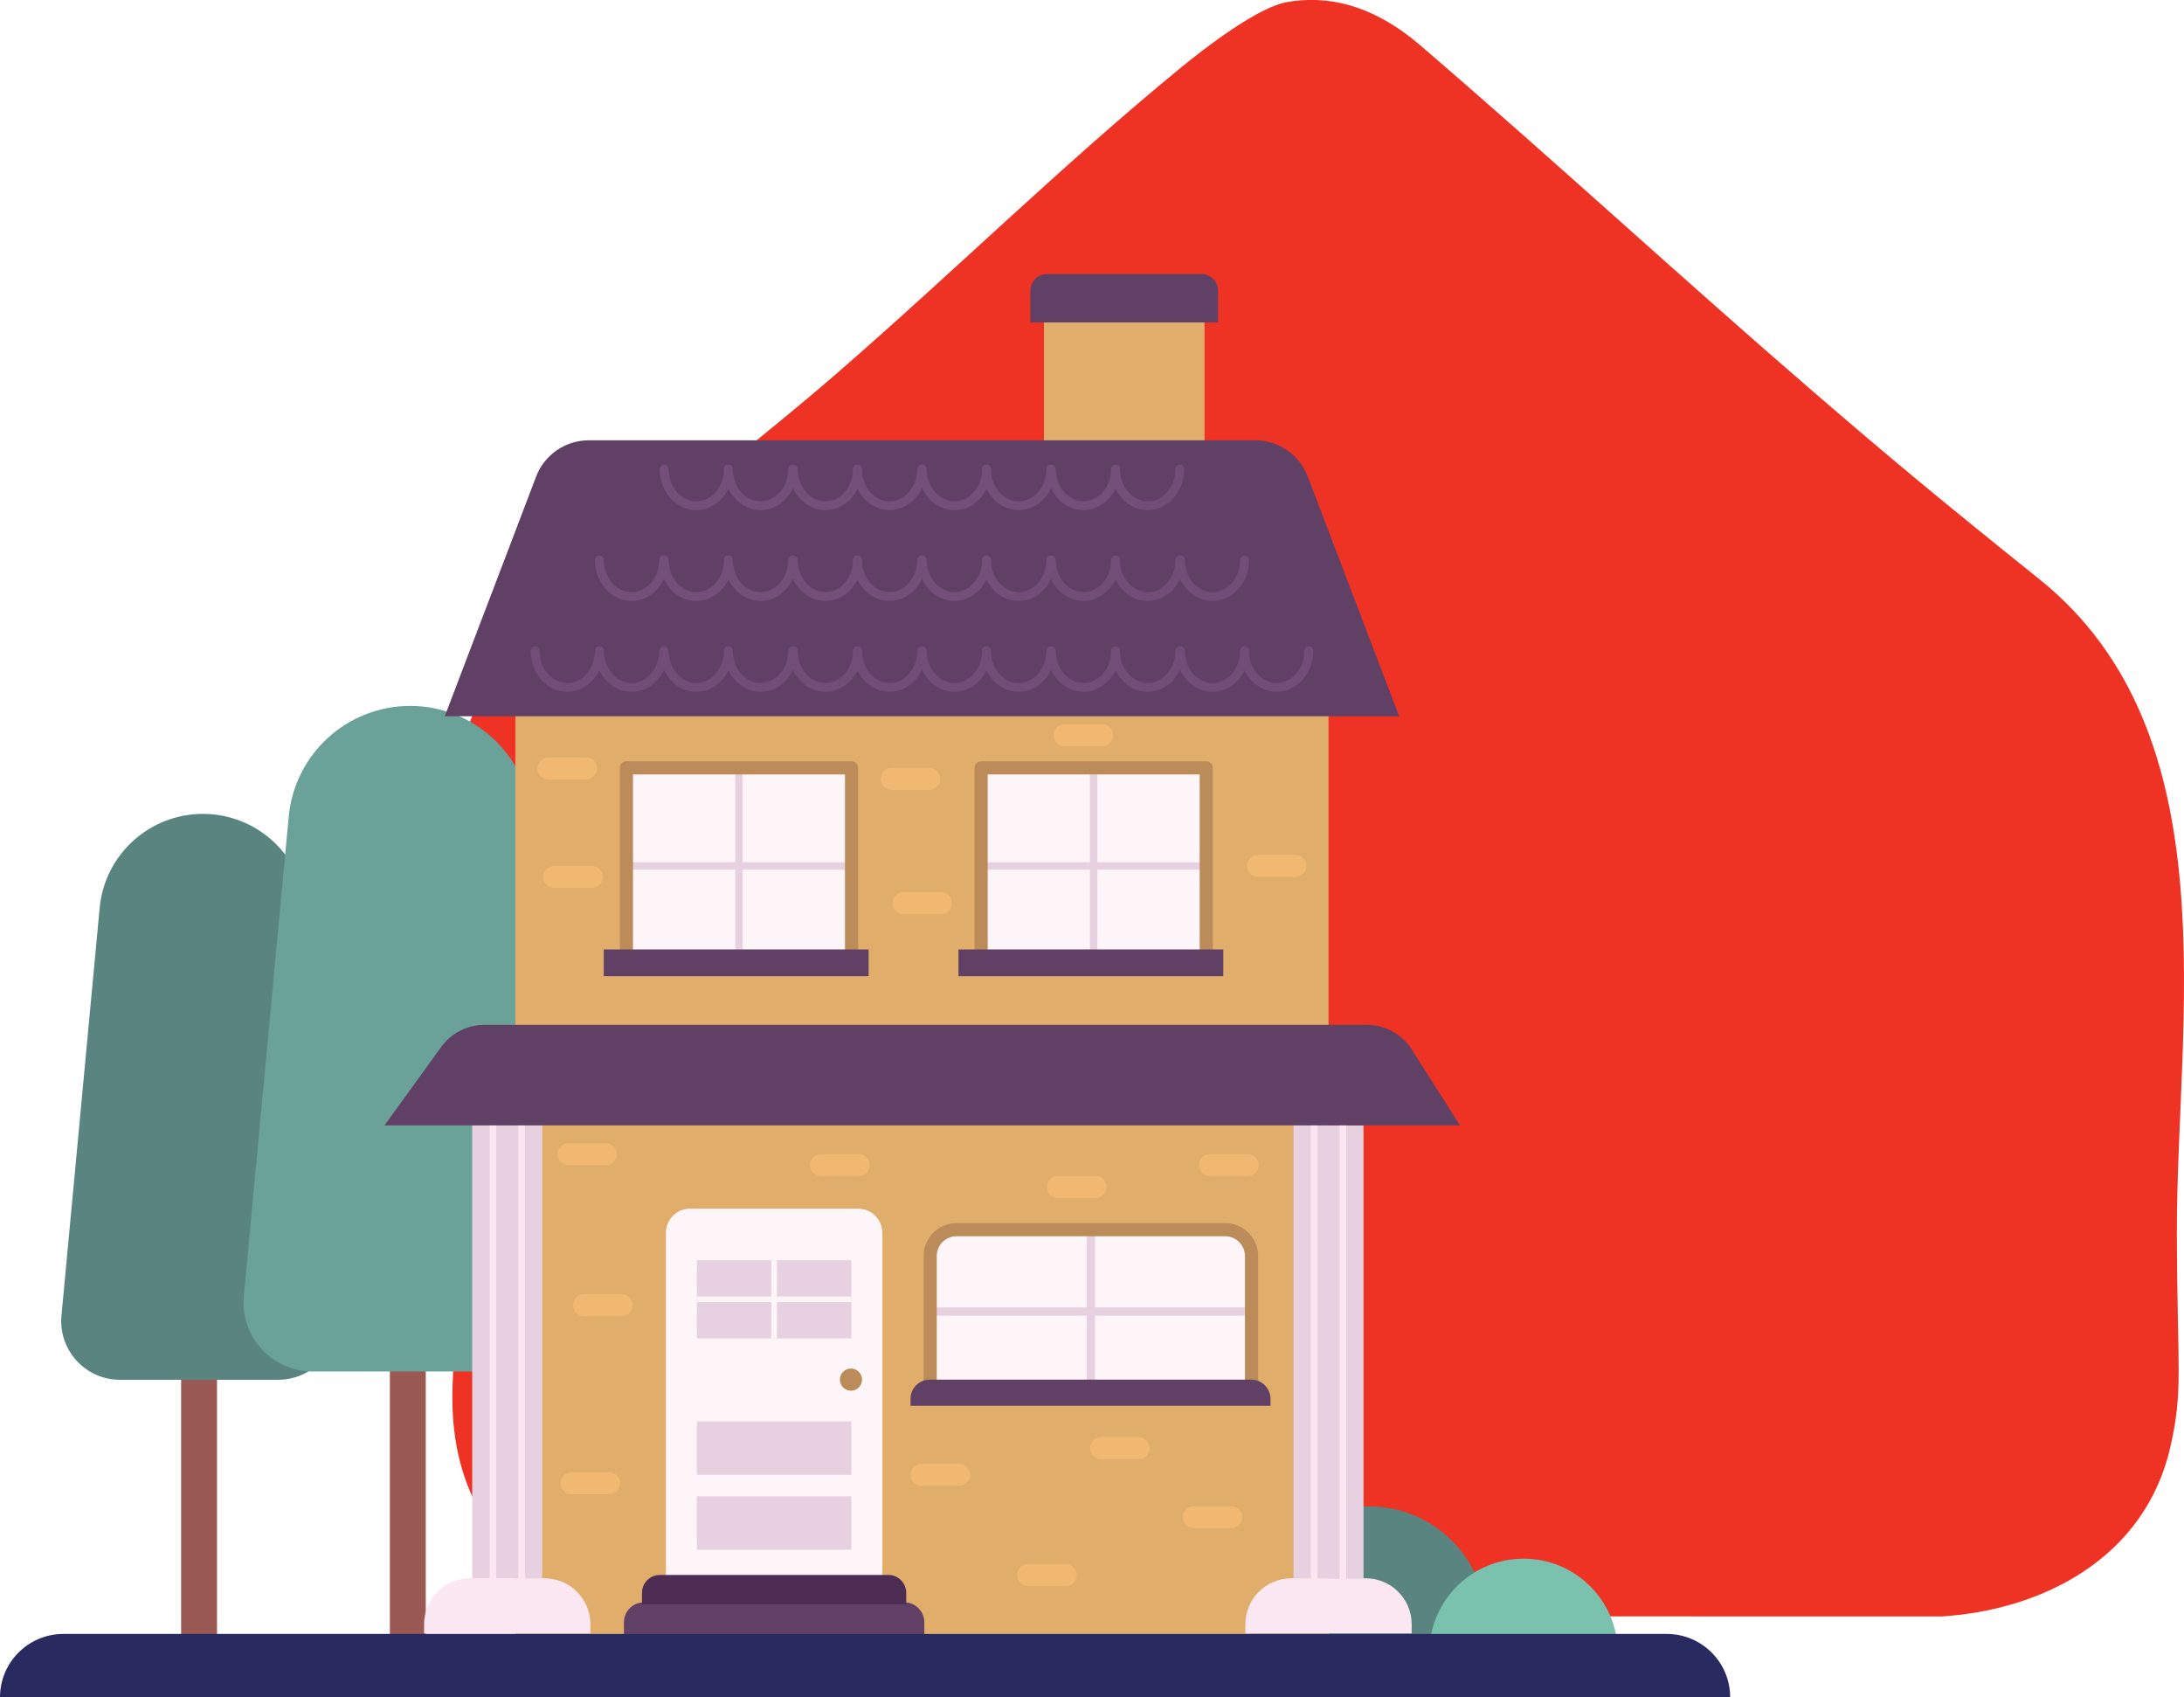 <?xml version="1.0" encoding="UTF-8"?>
<svg xmlns="http://www.w3.org/2000/svg" viewBox="0 0 587.34 456.34">
  <defs>
    <style>
      .cls-1 {
        fill: #7ac2ae;
      }

      .cls-2 {
        fill: #e1ad6b;
      }

      .cls-3 {
        opacity: .14;
      }

      .cls-3, .cls-4 {
        mix-blend-mode: multiply;
      }

      .cls-4 {
        opacity: .29;
      }

      .cls-5 {
        fill: #4d2d53;
      }

      .cls-6 {
        fill: #6aa198;
      }

      .cls-7 {
        fill: #9a5952;
      }

      .cls-8 {
        isolation: isolate;
      }

      .cls-9 {
        fill: #5a8480;
      }

      .cls-10 {
        fill: #614066;
      }

      .cls-11 {
        fill: #ee3224;
      }

      .cls-12 {
        fill: #fef5f9;
      }

      .cls-13 {
        fill: #292b60;
      }

      .cls-14 {
        fill: #fbe7f1;
      }

      .cls-15 {
        fill: #744f7a;
      }

      .cls-16 {
        fill: #f1b872;
      }

      .cls-17 {
        fill: #bb8b5a;
      }

      .cls-18 {
        fill: none;
        stroke: #614066;
        stroke-miterlimit: 10;
        stroke-width: 1.11px;
      }

      .cls-19 {
        fill: #e7d1e0;
      }
    </style>
  </defs>
  <g class="cls-8">
    <g id="Layer_1" data-name="Layer 1">
      <g>
        <path class="cls-11" d="M182.35,434.55c-23.62-1.52-45.72-9.94-55.7-32.99-5.03-11.61-5.32-22.71-4.82-32.04,1.71-49.95-4.43-105.39,0-154.45,1.92-21.29,9.03-34.05,24.22-48.35,25-23.54,53.53-44.22,79.5-66.78,30.87-26.82,60.5-55.94,92.1-81.82,6.42-5.26,20.67-16.24,28.5-17.57,13.64-2.31,25.22,2.73,35.39,11.28,35.91,30.82,70.7,62.97,106.54,93.86,19.63,16.92,33.11,28.19,60.29,49.97,51.97,41.66,36.9,118.9,37.05,176.17.1,36.45,1.77,41.77-1.75,57.2-6.84,30-34.56,43.89-61.55,45.56l-339.77-.06Z"/>
        <g>
          <rect class="cls-2" x="280.74" y="81.12" width="43.19" height="49.36"/>
          <path class="cls-9" d="M398.88,443.68c.53-2.29.84-4.67.84-7.12,0-17.44-14.14-31.57-31.57-31.57s-31.57,14.14-31.57,31.57c0,2.45.31,4.83.84,7.12h61.46Z"/>
          <path class="cls-1" d="M435.07,443.68c-.4-13.67-11.58-24.63-25.34-24.63s-24.94,10.96-25.34,24.63h50.68Z"/>
          <g>
            <rect class="cls-7" x="48.71" y="354.79" width="9.65" height="93.07"/>
            <rect class="cls-7" x="104.85" y="352.56" width="9.65" height="93.07"/>
            <path class="cls-9" d="M74.84,370.96h-42.6c-9.29,0-16.57-7.99-15.71-17.25l10.27-109.61c1.34-14.33,13.37-25.28,27.76-25.28h0c14.59,0,26.72,11.25,27.81,25.8l8.2,109.38c.69,9.15-6.55,16.95-15.73,16.95Z"/>
            <path class="cls-6" d="M134.15,368.73h-50.11c-10.93,0-19.49-9.4-18.47-20.28l12.08-128.92c1.58-16.85,15.73-29.74,32.66-29.74h0c17.16,0,31.42,13.23,32.71,30.35l9.64,128.66c.81,10.76-7.71,19.94-18.5,19.94Z"/>
          </g>
          <rect class="cls-2" x="138.6" y="165.85" width="218.68" height="273.44"/>
          <g class="cls-4">
            <path class="cls-2" d="M357.28,393.44c-8.55-5.36-17.63-9.93-26.95-13.74-24.57-10.05-50.85-15.17-77.11-19.02-16.17-2.37-33.01-4.5-46.74-13.37-21.43-13.85-30.24-40.89-32.85-66.27-2.62-25.38-.66-51.45-7.48-76.03-4.13-14.89-12.71-29.52-24.49-39.15h-3.06v273.44h218.68v-45.85Z"/>
          </g>
          <rect class="cls-19" x="126.99" y="302.57" width="18.83" height="121.76"/>
          <g>
            <path class="cls-14" d="M131.67,290.25v142.44c0,1.14,1.77,1.14,1.77,0v-142.44c0-1.14-1.77-1.14-1.77,0h0Z"/>
            <path class="cls-14" d="M139.39,290.25v142.44c0,1.14,1.77,1.14,1.77,0v-142.44c0-1.14-1.77-1.14-1.77,0h0Z"/>
          </g>
          <rect class="cls-19" x="347.86" y="302.57" width="18.83" height="121.76"/>
          <path class="cls-10" d="M351.7,128.13c-2.24-5.87-7.86-9.75-14.14-9.75h-179.24c-6.28,0-11.91,3.88-14.14,9.75l-24.56,64.42h256.64l-24.56-64.42Z"/>
          <g>
            <path class="cls-14" d="M352.53,290.25v142.44c0,1.14,1.77,1.14,1.77,0v-142.44c0-1.14-1.77-1.14-1.77,0h0Z"/>
            <path class="cls-14" d="M360.26,290.25v142.44c0,1.14,1.77,1.14,1.77,0v-142.44c0-1.14-1.77-1.14-1.77,0h0Z"/>
          </g>
          <path class="cls-18" d="M173.14,431.36h70.08c2.65,0,4.8,2.15,4.8,4.8v3.13h-79.67v-3.13c0-2.65,2.15-4.8,4.8-4.8Z"/>
          <path class="cls-12" d="M185.59,324.95h45.18c3.59,0,6.51,2.92,6.51,6.51v92.87h-58.2v-92.87c0-3.59,2.92-6.51,6.51-6.51Z"/>
          <rect class="cls-19" x="187.4" y="382.16" width="41.55" height="14.35"/>
          <rect class="cls-19" x="187.4" y="338.82" width="41.55" height="21.01"/>
          <rect class="cls-19" x="187.4" y="402.29" width="41.55" height="14.35"/>
          <circle class="cls-17" cx="228.85" cy="370.92" r="2.98"/>
          <rect class="cls-12" x="187.46" y="348.58" width="41.45" height="1.49"/>
          <rect class="cls-12" x="207.44" y="338.82" width="1.49" height="21.01"/>
          <path class="cls-12" d="M257.25,330.6h72.24c3.91,0,7.09,3.18,7.09,7.09v36.95h-86.42v-36.95c0-3.91,3.18-7.09,7.09-7.09Z"/>
          <rect class="cls-19" x="292.25" y="330.59" width="2.22" height="43.31"/>
          <rect class="cls-19" x="250.16" y="351.51" width="86.42" height="2.22"/>
          <path class="cls-10" d="M327.58,86.69v-8.55c0-2.45-1.99-4.44-4.44-4.44h-41.61c-2.45,0-4.44,1.99-4.44,4.44v8.55h50.49Z"/>
          <g>
            <g>
              <path class="cls-15" d="M152.55,186c-5.41,0-9.82-4.94-9.82-11.02,0-.65.53-1.19,1.19-1.19s1.19.53,1.19,1.19c0,4.77,3.34,8.65,7.45,8.65s7.45-3.88,7.45-8.65c0-.65.53-1.19,1.19-1.19s1.19.53,1.19,1.19c0,6.08-4.41,11.02-9.82,11.02Z"/>
              <path class="cls-15" d="M169.82,186c-5.41,0-9.82-4.94-9.82-11.02,0-.65.53-1.19,1.19-1.19s1.19.53,1.19,1.19c0,4.77,3.34,8.65,7.45,8.65s7.45-3.88,7.45-8.65c0-.65.53-1.19,1.19-1.19s1.19.53,1.19,1.19c0,6.08-4.41,11.02-9.82,11.02Z"/>
            </g>
            <g>
              <path class="cls-15" d="M187.25,186c-5.41,0-9.82-4.94-9.82-11.02,0-.65.53-1.19,1.19-1.19s1.19.53,1.19,1.19c0,4.77,3.34,8.65,7.45,8.65s7.45-3.88,7.45-8.65c0-.65.53-1.19,1.19-1.19s1.19.53,1.19,1.19c0,6.08-4.41,11.02-9.82,11.02Z"/>
              <path class="cls-15" d="M204.52,186c-5.41,0-9.82-4.94-9.82-11.02,0-.65.53-1.19,1.19-1.19s1.19.53,1.19,1.19c0,4.77,3.34,8.65,7.45,8.65s7.45-3.88,7.45-8.65c0-.65.53-1.19,1.19-1.19s1.19.53,1.19,1.19c0,6.08-4.41,11.02-9.82,11.02Z"/>
            </g>
            <g>
              <path class="cls-15" d="M221.96,186c-5.41,0-9.82-4.94-9.82-11.02,0-.65.53-1.19,1.19-1.19s1.19.53,1.19,1.19c0,4.77,3.34,8.65,7.45,8.65s7.45-3.88,7.45-8.65c0-.65.53-1.19,1.19-1.19s1.19.53,1.19,1.19c0,6.08-4.41,11.02-9.82,11.02Z"/>
              <path class="cls-15" d="M239.22,186c-5.41,0-9.82-4.94-9.82-11.02,0-.65.53-1.19,1.19-1.19s1.19.53,1.19,1.19c0,4.77,3.34,8.65,7.45,8.65s7.45-3.88,7.45-8.65c0-.65.53-1.19,1.19-1.19s1.19.53,1.19,1.19c0,6.08-4.41,11.02-9.82,11.02Z"/>
            </g>
            <g>
              <path class="cls-15" d="M256.66,186c-5.41,0-9.82-4.94-9.82-11.02,0-.65.53-1.19,1.19-1.19s1.19.53,1.19,1.19c0,4.77,3.34,8.65,7.45,8.65s7.45-3.88,7.45-8.65c0-.65.53-1.19,1.19-1.19s1.19.53,1.19,1.19c0,6.08-4.41,11.02-9.82,11.02Z"/>
              <path class="cls-15" d="M273.93,186c-5.41,0-9.82-4.94-9.82-11.02,0-.65.53-1.19,1.19-1.19s1.19.53,1.19,1.19c0,4.77,3.34,8.65,7.45,8.65s7.45-3.88,7.45-8.65c0-.65.53-1.19,1.19-1.19s1.19.53,1.19,1.19c0,6.08-4.41,11.02-9.82,11.02Z"/>
            </g>
            <g>
              <path class="cls-15" d="M291.36,186c-5.41,0-9.82-4.94-9.82-11.02,0-.65.53-1.19,1.19-1.19s1.19.53,1.19,1.19c0,4.77,3.34,8.65,7.45,8.65s7.45-3.88,7.45-8.65c0-.65.53-1.19,1.19-1.19s1.19.53,1.19,1.19c0,6.08-4.41,11.02-9.82,11.02Z"/>
              <path class="cls-15" d="M308.63,186c-5.41,0-9.82-4.94-9.82-11.02,0-.65.53-1.19,1.19-1.19s1.19.53,1.19,1.19c0,4.77,3.34,8.65,7.45,8.65s7.45-3.88,7.45-8.65c0-.65.53-1.19,1.19-1.19s1.19.53,1.19,1.19c0,6.08-4.41,11.02-9.82,11.02Z"/>
            </g>
            <g>
              <path class="cls-15" d="M326.06,186c-5.41,0-9.82-4.94-9.82-11.02,0-.65.53-1.19,1.19-1.19s1.19.53,1.19,1.19c0,4.77,3.34,8.65,7.45,8.65s7.45-3.88,7.45-8.65c0-.65.53-1.19,1.19-1.19s1.19.53,1.19,1.19c0,6.08-4.41,11.02-9.82,11.02Z"/>
              <path class="cls-15" d="M343.33,186c-5.41,0-9.82-4.94-9.82-11.02,0-.65.53-1.19,1.19-1.19s1.19.53,1.19,1.19c0,4.77,3.34,8.65,7.45,8.65s7.45-3.88,7.45-8.65c0-.65.53-1.19,1.19-1.19s1.19.53,1.19,1.19c0,6.08-4.41,11.02-9.82,11.02Z"/>
            </g>
          </g>
          <g>
            <path class="cls-15" d="M169.82,161.57c-5.41,0-9.82-4.94-9.82-11.02,0-.65.53-1.19,1.19-1.19s1.19.53,1.19,1.19c0,4.77,3.34,8.65,7.45,8.65s7.45-3.88,7.45-8.65c0-.65.53-1.19,1.19-1.19s1.19.53,1.19,1.19c0,6.08-4.41,11.02-9.82,11.02Z"/>
            <g>
              <path class="cls-15" d="M187.25,161.57c-5.41,0-9.82-4.94-9.82-11.02,0-.65.53-1.19,1.19-1.19s1.19.53,1.19,1.19c0,4.77,3.34,8.65,7.45,8.65s7.45-3.88,7.45-8.65c0-.65.53-1.19,1.19-1.19s1.19.53,1.19,1.19c0,6.08-4.41,11.02-9.82,11.02Z"/>
              <path class="cls-15" d="M204.52,161.57c-5.41,0-9.82-4.94-9.82-11.02,0-.65.53-1.19,1.19-1.19s1.19.53,1.19,1.19c0,4.77,3.34,8.65,7.45,8.65s7.45-3.88,7.45-8.65c0-.65.53-1.19,1.19-1.19s1.19.53,1.19,1.19c0,6.08-4.41,11.02-9.82,11.02Z"/>
            </g>
            <g>
              <path class="cls-15" d="M221.96,161.57c-5.41,0-9.82-4.94-9.82-11.02,0-.65.53-1.19,1.19-1.19s1.19.53,1.19,1.19c0,4.77,3.34,8.65,7.45,8.65s7.45-3.88,7.45-8.65c0-.65.53-1.19,1.19-1.19s1.19.53,1.19,1.19c0,6.08-4.41,11.02-9.82,11.02Z"/>
              <path class="cls-15" d="M239.22,161.57c-5.41,0-9.82-4.94-9.82-11.02,0-.65.53-1.19,1.19-1.19s1.19.53,1.19,1.19c0,4.77,3.34,8.65,7.45,8.65s7.45-3.88,7.45-8.65c0-.65.53-1.19,1.19-1.19s1.19.53,1.19,1.19c0,6.08-4.41,11.02-9.82,11.02Z"/>
            </g>
            <g>
              <path class="cls-15" d="M256.66,161.57c-5.41,0-9.82-4.94-9.82-11.02,0-.65.53-1.19,1.19-1.19s1.19.53,1.19,1.19c0,4.77,3.34,8.65,7.45,8.65s7.45-3.88,7.45-8.65c0-.65.53-1.19,1.19-1.19s1.19.53,1.19,1.19c0,6.08-4.41,11.02-9.82,11.02Z"/>
              <path class="cls-15" d="M273.93,161.57c-5.41,0-9.82-4.94-9.82-11.02,0-.65.53-1.19,1.19-1.19s1.19.53,1.19,1.19c0,4.77,3.34,8.65,7.45,8.65s7.45-3.88,7.45-8.65c0-.65.53-1.19,1.19-1.19s1.19.53,1.19,1.19c0,6.08-4.41,11.02-9.82,11.02Z"/>
            </g>
            <g>
              <path class="cls-15" d="M291.36,161.57c-5.41,0-9.82-4.94-9.82-11.02,0-.65.53-1.19,1.19-1.19s1.19.53,1.19,1.19c0,4.77,3.34,8.65,7.45,8.65s7.45-3.88,7.45-8.65c0-.65.53-1.19,1.19-1.19s1.19.53,1.19,1.19c0,6.08-4.41,11.02-9.82,11.02Z"/>
              <path class="cls-15" d="M308.63,161.57c-5.41,0-9.82-4.94-9.82-11.02,0-.65.53-1.19,1.19-1.19s1.19.53,1.19,1.19c0,4.77,3.34,8.65,7.45,8.65s7.45-3.88,7.45-8.65c0-.65.53-1.19,1.19-1.19s1.19.53,1.19,1.19c0,6.08-4.41,11.02-9.82,11.02Z"/>
            </g>
            <path class="cls-15" d="M326.06,161.57c-5.41,0-9.82-4.94-9.82-11.02,0-.65.53-1.19,1.19-1.19s1.19.53,1.19,1.19c0,4.77,3.34,8.65,7.45,8.65s7.45-3.88,7.45-8.65c0-.65.53-1.19,1.19-1.19s1.19.53,1.19,1.19c0,6.08-4.41,11.02-9.82,11.02Z"/>
          </g>
          <g>
            <g>
              <path class="cls-15" d="M187.25,137.15c-5.41,0-9.82-4.94-9.82-11.02,0-.65.53-1.19,1.19-1.19s1.19.53,1.19,1.19c0,4.77,3.34,8.65,7.45,8.65s7.45-3.88,7.45-8.65c0-.65.53-1.19,1.19-1.19s1.19.53,1.19,1.19c0,6.08-4.41,11.02-9.82,11.02Z"/>
              <path class="cls-15" d="M204.52,137.15c-5.41,0-9.82-4.94-9.82-11.02,0-.65.53-1.19,1.19-1.19s1.19.53,1.19,1.19c0,4.77,3.34,8.65,7.45,8.65s7.45-3.88,7.45-8.65c0-.65.53-1.19,1.19-1.19s1.19.53,1.19,1.19c0,6.08-4.41,11.02-9.82,11.02Z"/>
            </g>
            <g>
              <path class="cls-15" d="M221.96,137.15c-5.41,0-9.82-4.94-9.82-11.02,0-.65.53-1.19,1.19-1.19s1.19.53,1.19,1.19c0,4.77,3.34,8.65,7.45,8.65s7.45-3.88,7.45-8.65c0-.65.53-1.19,1.19-1.19s1.19.53,1.19,1.19c0,6.08-4.41,11.02-9.82,11.02Z"/>
              <path class="cls-15" d="M239.22,137.15c-5.41,0-9.82-4.94-9.82-11.02,0-.65.53-1.19,1.19-1.19s1.19.53,1.19,1.19c0,4.77,3.34,8.65,7.45,8.65s7.45-3.88,7.45-8.65c0-.65.53-1.19,1.19-1.19s1.19.53,1.19,1.19c0,6.08-4.41,11.02-9.82,11.02Z"/>
            </g>
            <g>
              <path class="cls-15" d="M256.66,137.15c-5.41,0-9.82-4.94-9.82-11.02,0-.65.53-1.19,1.19-1.19s1.19.53,1.19,1.19c0,4.77,3.34,8.65,7.45,8.65s7.45-3.88,7.45-8.65c0-.65.53-1.19,1.19-1.19s1.19.53,1.19,1.19c0,6.08-4.41,11.02-9.82,11.02Z"/>
              <path class="cls-15" d="M273.93,137.15c-5.41,0-9.82-4.94-9.82-11.02,0-.65.53-1.19,1.19-1.19s1.19.53,1.19,1.19c0,4.77,3.34,8.65,7.45,8.65s7.45-3.88,7.45-8.65c0-.65.53-1.19,1.19-1.19s1.19.53,1.19,1.19c0,6.08-4.41,11.02-9.82,11.02Z"/>
            </g>
            <g>
              <path class="cls-15" d="M291.36,137.15c-5.41,0-9.82-4.94-9.82-11.02,0-.65.53-1.19,1.19-1.19s1.19.53,1.19,1.19c0,4.77,3.34,8.65,7.45,8.65s7.45-3.88,7.45-8.65c0-.65.53-1.19,1.19-1.19s1.19.53,1.19,1.19c0,6.08-4.41,11.02-9.82,11.02Z"/>
              <path class="cls-15" d="M308.63,137.15c-5.41,0-9.82-4.94-9.82-11.02,0-.65.53-1.19,1.19-1.19s1.19.53,1.19,1.19c0,4.77,3.34,8.65,7.45,8.65s7.45-3.88,7.45-8.65c0-.65.53-1.19,1.19-1.19s1.19.53,1.19,1.19c0,6.08-4.41,11.02-9.82,11.02Z"/>
            </g>
          </g>
          <rect class="cls-12" x="168.46" y="206.44" width="60.54" height="52.74"/>
          <g>
            <rect class="cls-19" x="197.73" y="206.61" width="2" height="52.42"/>
            <rect class="cls-19" x="168.47" y="231.82" width="60.54" height="2"/>
          </g>
          <rect class="cls-12" x="263.85" y="206.44" width="60.54" height="52.74"/>
          <path class="cls-17" d="M229,260.95h-60.54c-.98,0-1.77-.79-1.77-1.77v-52.74c0-.98.79-1.77,1.77-1.77h60.54c.98,0,1.77.79,1.77,1.77v52.74c0,.98-.79,1.77-1.77,1.77ZM170.23,257.42h57.01v-49.21h-57.01v49.21Z"/>
          <g>
            <rect class="cls-19" x="293.12" y="206.61" width="2" height="52.42"/>
            <rect class="cls-19" x="263.85" y="231.82" width="60.54" height="2"/>
          </g>
          <g>
            <path class="cls-16" d="M162.96,313.23h-10.14c-1.63,0-2.95-1.32-2.95-2.95h0c0-1.63,1.32-2.95,2.95-2.95h10.14c1.63,0,2.95,1.32,2.95,2.95h0c0,1.63-1.32,2.95-2.95,2.95Z"/>
            <path class="cls-16" d="M230.94,316.18h-10.14c-1.63,0-2.95-1.32-2.95-2.95h0c0-1.63,1.32-2.95,2.95-2.95h10.14c1.63,0,2.95,1.32,2.95,2.95h0c0,1.63-1.32,2.95-2.95,2.95Z"/>
            <path class="cls-16" d="M257.95,399.46h-10.14c-1.63,0-2.95-1.32-2.95-2.95h0c0-1.63,1.32-2.95,2.95-2.95h10.14c1.63,0,2.95,1.32,2.95,2.95h0c0,1.63-1.32,2.95-2.95,2.95Z"/>
            <path class="cls-16" d="M286.61,426.38h-10.14c-1.63,0-2.95-1.32-2.95-2.95h0c0-1.63,1.32-2.95,2.95-2.95h10.14c1.63,0,2.95,1.32,2.95,2.95h0c0,1.63-1.32,2.95-2.95,2.95Z"/>
            <path class="cls-16" d="M306.25,392.28h-10.14c-1.63,0-2.95-1.32-2.95-2.95h0c0-1.63,1.32-2.95,2.95-2.95h10.14c1.63,0,2.95,1.32,2.95,2.95h0c0,1.63-1.32,2.95-2.95,2.95Z"/>
            <path class="cls-16" d="M331.14,410.87h-10.14c-1.63,0-2.95-1.32-2.95-2.95h0c0-1.63,1.32-2.95,2.95-2.95h10.14c1.63,0,2.95,1.32,2.95,2.95h0c0,1.63-1.32,2.95-2.95,2.95Z"/>
            <path class="cls-16" d="M294.63,322.07h-10.14c-1.63,0-2.95-1.32-2.95-2.95h0c0-1.63,1.32-2.95,2.95-2.95h10.14c1.63,0,2.95,1.32,2.95,2.95h0c0,1.63-1.32,2.95-2.95,2.95Z"/>
            <path class="cls-16" d="M335.54,316.18h-10.14c-1.63,0-2.95-1.32-2.95-2.95h0c0-1.63,1.32-2.95,2.95-2.95h10.14c1.63,0,2.95,1.32,2.95,2.95h0c0,1.63-1.32,2.95-2.95,2.95Z"/>
            <path class="cls-16" d="M348.41,235.76h-10.14c-1.63,0-2.95-1.32-2.95-2.95h0c0-1.63,1.32-2.95,2.95-2.95h10.14c1.63,0,2.95,1.32,2.95,2.95h0c0,1.63-1.32,2.95-2.95,2.95Z"/>
            <path class="cls-16" d="M296.43,200.61h-10.14c-1.63,0-2.95-1.32-2.95-2.95h0c0-1.63,1.32-2.95,2.95-2.95h10.14c1.63,0,2.95,1.32,2.95,2.95h0c0,1.63-1.32,2.95-2.95,2.95Z"/>
            <path class="cls-16" d="M249.93,212.34h-10.14c-1.63,0-2.95-1.32-2.95-2.95h0c0-1.63,1.32-2.95,2.95-2.95h10.14c1.63,0,2.95,1.32,2.95,2.95h0c0,1.63-1.32,2.95-2.95,2.95Z"/>
            <path class="cls-16" d="M157.62,209.55h-10.14c-1.63,0-2.95-1.32-2.95-2.95h0c0-1.63,1.32-2.95,2.95-2.95h10.14c1.63,0,2.95,1.32,2.95,2.95h0c0,1.63-1.32,2.95-2.95,2.95Z"/>
            <path class="cls-16" d="M159.16,238.71h-10.14c-1.63,0-2.95-1.32-2.95-2.95h0c0-1.63,1.32-2.95,2.95-2.95h10.14c1.63,0,2.95,1.32,2.95,2.95h0c0,1.63-1.32,2.95-2.95,2.95Z"/>
            <path class="cls-16" d="M253.09,245.77h-10.14c-1.63,0-2.95-1.32-2.95-2.95h0c0-1.63,1.32-2.95,2.95-2.95h10.14c1.63,0,2.95,1.32,2.95,2.95h0c0,1.63-1.32,2.95-2.95,2.95Z"/>
            <path class="cls-16" d="M167.18,353.85h-10.14c-1.63,0-2.95-1.32-2.95-2.95h0c0-1.63,1.32-2.95,2.95-2.95h10.14c1.63,0,2.95,1.32,2.95,2.95h0c0,1.63-1.32,2.95-2.95,2.95Z"/>
            <path class="cls-16" d="M163.85,401.72h-10.14c-1.63,0-2.95-1.32-2.95-2.95h0c0-1.63,1.32-2.95,2.95-2.95h10.14c1.63,0,2.94,1.32,2.94,2.95h0c0,1.63-1.32,2.95-2.94,2.95Z"/>
          </g>
          <path class="cls-10" d="M379.63,282.13c-2.61-4.11-7.14-6.59-12.01-6.59h-237.39c-4.56,0-8.85,2.19-11.53,5.89l-15.31,21.14h289.25l-13.01-20.44Z"/>
          <path class="cls-5" d="M177.44,423.43h61.47c2.65,0,4.8,2.15,4.8,4.8v3.13h-71.06v-3.13c0-2.65,2.15-4.8,4.8-4.8Z"/>
          <path class="cls-14" d="M126.41,424.33h20.01c6.82,0,12.36,5.54,12.36,12.36v2.48h-44.73v-2.48c0-6.82,5.54-12.36,12.36-12.36Z"/>
          <path class="cls-14" d="M347.27,424.33h20.01c6.82,0,12.36,5.54,12.36,12.36v2.48h-44.73v-2.48c0-6.82,5.54-12.36,12.36-12.36Z"/>
          <path class="cls-17" d="M338.34,376.41h-89.95v-38.72c0-4.88,3.97-8.86,8.86-8.86h72.24c4.88,0,8.85,3.97,8.85,8.86v38.72ZM251.92,372.88h82.88v-35.19c0-2.94-2.39-5.32-5.32-5.32h-72.24c-2.94,0-5.32,2.39-5.32,5.32v35.19Z"/>
          <path class="cls-10" d="M250.06,370.92h86.42c2.87,0,5.2,2.33,5.2,5.2v1.83h-96.82v-1.84c0-2.87,2.33-5.2,5.2-5.2Z"/>
          <path class="cls-13" d="M465.29,456.34H0c0-9.42,7.63-17.05,17.05-17.05h431.19c9.42,0,17.05,7.63,17.05,17.05h0Z"/>
          <path class="cls-10" d="M173.14,431.36h70.08c2.65,0,4.8,2.15,4.8,4.8v3.13h-79.67v-3.13c0-2.65,2.15-4.8,4.8-4.8Z"/>
          <rect class="cls-10" x="162.37" y="255.26" width="71.22" height="7.2"/>
          <path class="cls-17" d="M324.39,260.95h-60.54c-.98,0-1.77-.79-1.77-1.77v-52.74c0-.98.79-1.77,1.77-1.77h60.54c.98,0,1.77.79,1.77,1.77v52.74c0,.98-.79,1.77-1.77,1.77ZM265.62,257.42h57.01v-49.21h-57.01v49.21Z"/>
          <rect class="cls-10" x="257.76" y="255.26" width="71.22" height="7.2"/>
          <g class="cls-3">
            <path class="cls-10" d="M293.26,192.55h83l-24.56-64.42c-2.24-5.87-7.86-9.75-14.14-9.75h-12.84c-14.7,11.97-27.93,27.29-44.21,37.09-19.57,11.77-42.97,15.13-65.75,16.8-28.19,2.06-58.19,1.32-84.17-8.47l-10.96,28.75h173.63Z"/>
          </g>
        </g>
      </g>
    </g>
  </g>
</svg>